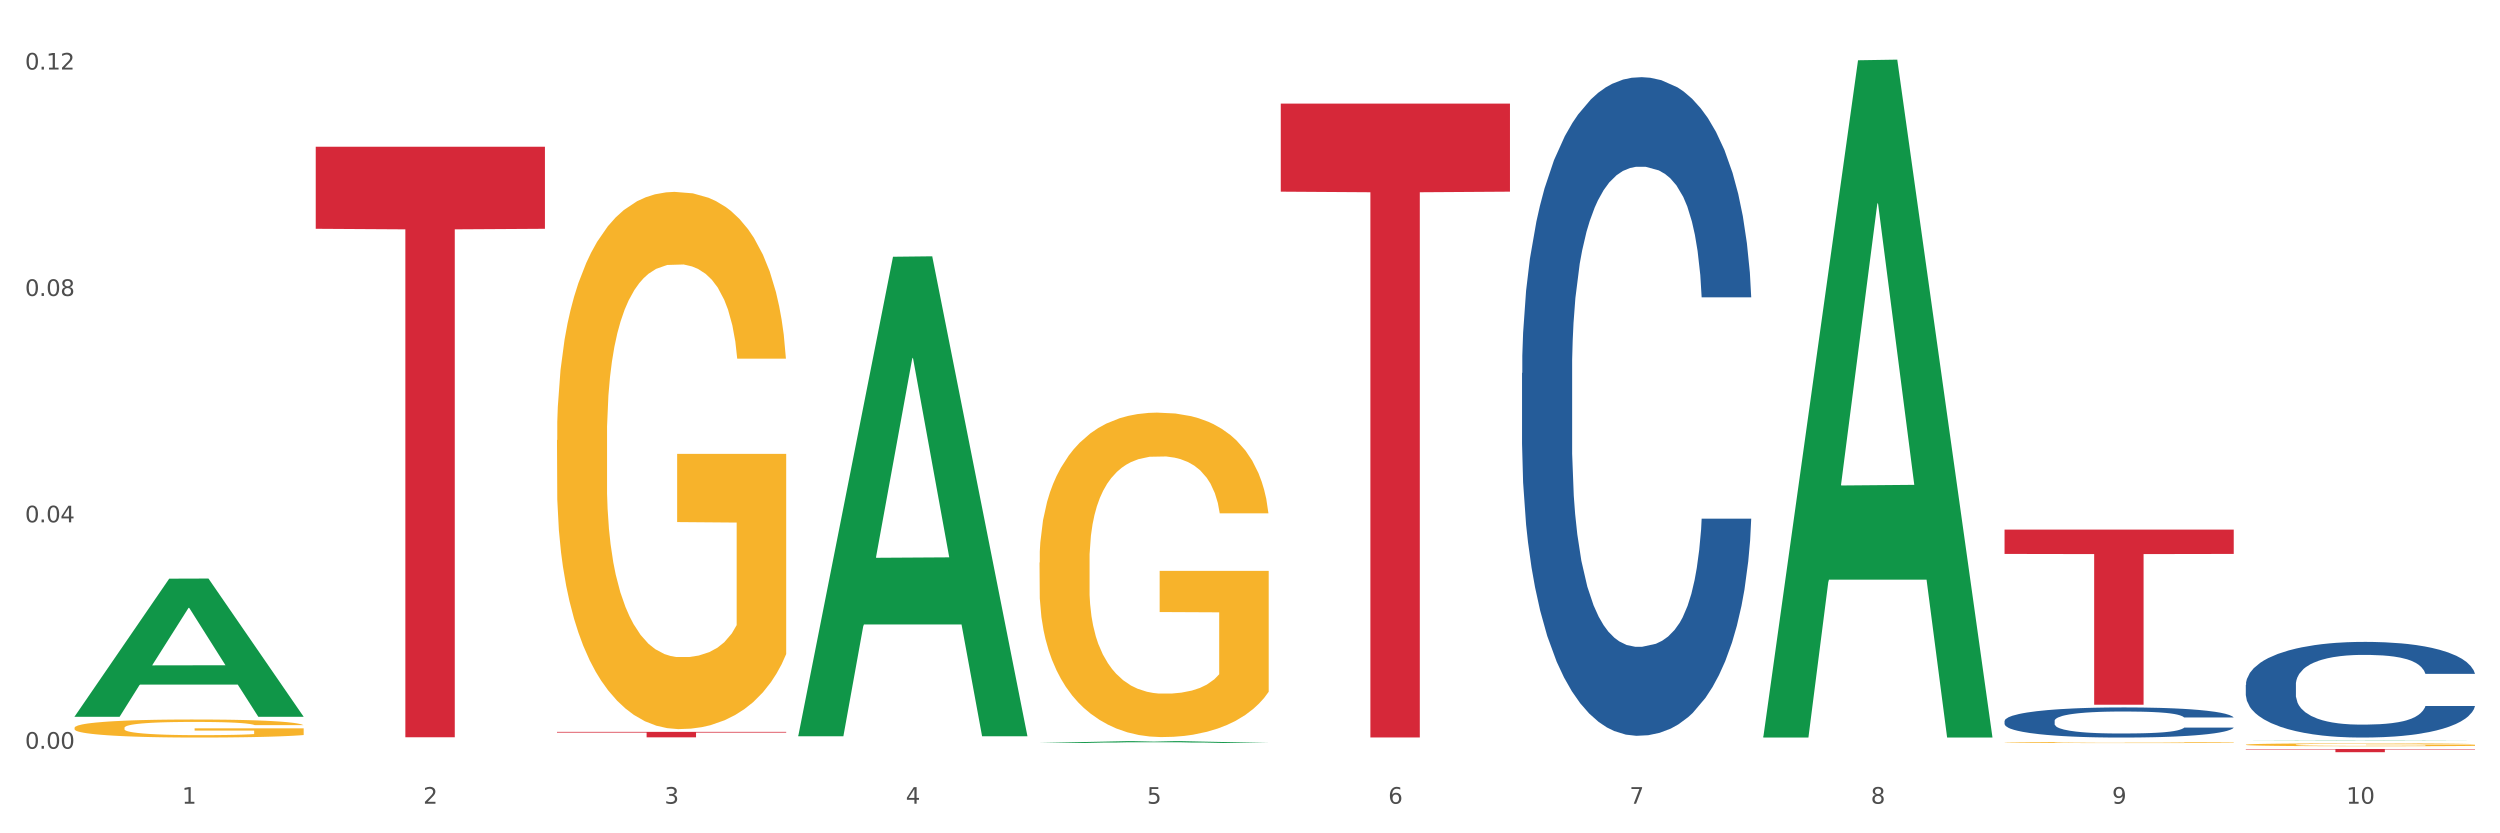 <?xml version="1.0" encoding="utf-8" standalone="no"?>
<!DOCTYPE svg PUBLIC "-//W3C//DTD SVG 1.1//EN"
  "http://www.w3.org/Graphics/SVG/1.1/DTD/svg11.dtd">
<svg xmlns:xlink="http://www.w3.org/1999/xlink" width="1080pt" height="360pt" viewBox="0 0 1080 360" xmlns="http://www.w3.org/2000/svg" version="1.1">
 <rect x="0" y="0" width="1080" height="360" fill="#333333" stroke="none"/>
 <defs>
  <style type="text/css">*{stroke-linejoin: round; stroke-linecap: butt}</style>
 </defs>
 <g id="figure_1">
  <g id="patch_1">
   <path d="M 0 360 
L 1080 360 
L 1080 0 
L 0 0 
z
" style="fill: #ffffff; stroke: #ffffff; stroke-linejoin: miter"/>
  </g>
  <g id="axes_1">
   <g id="matplotlib.axis_1">
    <g id="xtick_1">
     <g id="text_1">
      <!-- 1 -->
      <g style="fill: #4d4d4d" transform="translate(78.627 347.204) scale(0.096 -0.096)">
       <defs>
        <path id="DejaVuSans-31" d="M 794 531 
L 1825 531 
L 1825 4091 
L 703 3866 
L 703 4441 
L 1819 4666 
L 2450 4666 
L 2450 531 
L 3481 531 
L 3481 0 
L 794 0 
L 794 531 
z
" transform="scale(0.016)"/>
       </defs>
       <use xlink:href="#DejaVuSans-31"/>
      </g>
     </g>
    </g>
    <g id="xtick_2">
     <g id="text_2">
      <!-- 2 -->
      <g style="fill: #4d4d4d" transform="translate(182.851 347.204) scale(0.096 -0.096)">
       <defs>
        <path id="DejaVuSans-32" d="M 1228 531 
L 3431 531 
L 3431 0 
L 469 0 
L 469 531 
Q 828 903 1448 1529 
Q 2069 2156 2228 2338 
Q 2531 2678 2651 2914 
Q 2772 3150 2772 3378 
Q 2772 3750 2511 3984 
Q 2250 4219 1831 4219 
Q 1534 4219 1204 4116 
Q 875 4013 500 3803 
L 500 4441 
Q 881 4594 1212 4672 
Q 1544 4750 1819 4750 
Q 2544 4750 2975 4387 
Q 3406 4025 3406 3419 
Q 3406 3131 3298 2873 
Q 3191 2616 2906 2266 
Q 2828 2175 2409 1742 
Q 1991 1309 1228 531 
z
" transform="scale(0.016)"/>
       </defs>
       <use xlink:href="#DejaVuSans-32"/>
      </g>
     </g>
    </g>
    <g id="xtick_3">
     <g id="text_3">
      <!-- 3 -->
      <g style="fill: #4d4d4d" transform="translate(287.074 347.204) scale(0.096 -0.096)">
       <defs>
        <path id="DejaVuSans-33" d="M 2597 2516 
Q 3050 2419 3304 2112 
Q 3559 1806 3559 1356 
Q 3559 666 3084 287 
Q 2609 -91 1734 -91 
Q 1441 -91 1130 -33 
Q 819 25 488 141 
L 488 750 
Q 750 597 1062 519 
Q 1375 441 1716 441 
Q 2309 441 2620 675 
Q 2931 909 2931 1356 
Q 2931 1769 2642 2001 
Q 2353 2234 1838 2234 
L 1294 2234 
L 1294 2753 
L 1863 2753 
Q 2328 2753 2575 2939 
Q 2822 3125 2822 3475 
Q 2822 3834 2567 4026 
Q 2313 4219 1838 4219 
Q 1578 4219 1281 4162 
Q 984 4106 628 3988 
L 628 4550 
Q 988 4650 1302 4700 
Q 1616 4750 1894 4750 
Q 2613 4750 3031 4423 
Q 3450 4097 3450 3541 
Q 3450 3153 3228 2886 
Q 3006 2619 2597 2516 
z
" transform="scale(0.016)"/>
       </defs>
       <use xlink:href="#DejaVuSans-33"/>
      </g>
     </g>
    </g>
    <g id="xtick_4">
     <g id="text_4">
      <!-- 4 -->
      <g style="fill: #4d4d4d" transform="translate(391.298 347.204) scale(0.096 -0.096)">
       <defs>
        <path id="DejaVuSans-34" d="M 2419 4116 
L 825 1625 
L 2419 1625 
L 2419 4116 
z
M 2253 4666 
L 3047 4666 
L 3047 1625 
L 3713 1625 
L 3713 1100 
L 3047 1100 
L 3047 0 
L 2419 0 
L 2419 1100 
L 313 1100 
L 313 1709 
L 2253 4666 
z
" transform="scale(0.016)"/>
       </defs>
       <use xlink:href="#DejaVuSans-34"/>
      </g>
     </g>
    </g>
    <g id="xtick_5">
     <g id="text_5">
      <!-- 5 -->
      <g style="fill: #4d4d4d" transform="translate(495.522 347.204) scale(0.096 -0.096)">
       <defs>
        <path id="DejaVuSans-35" d="M 691 4666 
L 3169 4666 
L 3169 4134 
L 1269 4134 
L 1269 2991 
Q 1406 3038 1543 3061 
Q 1681 3084 1819 3084 
Q 2600 3084 3056 2656 
Q 3513 2228 3513 1497 
Q 3513 744 3044 326 
Q 2575 -91 1722 -91 
Q 1428 -91 1123 -41 
Q 819 9 494 109 
L 494 744 
Q 775 591 1075 516 
Q 1375 441 1709 441 
Q 2250 441 2565 725 
Q 2881 1009 2881 1497 
Q 2881 1984 2565 2268 
Q 2250 2553 1709 2553 
Q 1456 2553 1204 2497 
Q 953 2441 691 2322 
L 691 4666 
z
" transform="scale(0.016)"/>
       </defs>
       <use xlink:href="#DejaVuSans-35"/>
      </g>
     </g>
    </g>
    <g id="xtick_6">
     <g id="text_6">
      <!-- 6 -->
      <g style="fill: #4d4d4d" transform="translate(599.745 347.204) scale(0.096 -0.096)">
       <defs>
        <path id="DejaVuSans-36" d="M 2113 2584 
Q 1688 2584 1439 2293 
Q 1191 2003 1191 1497 
Q 1191 994 1439 701 
Q 1688 409 2113 409 
Q 2538 409 2786 701 
Q 3034 994 3034 1497 
Q 3034 2003 2786 2293 
Q 2538 2584 2113 2584 
z
M 3366 4563 
L 3366 3988 
Q 3128 4100 2886 4159 
Q 2644 4219 2406 4219 
Q 1781 4219 1451 3797 
Q 1122 3375 1075 2522 
Q 1259 2794 1537 2939 
Q 1816 3084 2150 3084 
Q 2853 3084 3261 2657 
Q 3669 2231 3669 1497 
Q 3669 778 3244 343 
Q 2819 -91 2113 -91 
Q 1303 -91 875 529 
Q 447 1150 447 2328 
Q 447 3434 972 4092 
Q 1497 4750 2381 4750 
Q 2619 4750 2861 4703 
Q 3103 4656 3366 4563 
z
" transform="scale(0.016)"/>
       </defs>
       <use xlink:href="#DejaVuSans-36"/>
      </g>
     </g>
    </g>
    <g id="xtick_7">
     <g id="text_7">
      <!-- 7 -->
      <g style="fill: #4d4d4d" transform="translate(703.969 347.204) scale(0.096 -0.096)">
       <defs>
        <path id="DejaVuSans-37" d="M 525 4666 
L 3525 4666 
L 3525 4397 
L 1831 0 
L 1172 0 
L 2766 4134 
L 525 4134 
L 525 4666 
z
" transform="scale(0.016)"/>
       </defs>
       <use xlink:href="#DejaVuSans-37"/>
      </g>
     </g>
    </g>
    <g id="xtick_8">
     <g id="text_8">
      <!-- 8 -->
      <g style="fill: #4d4d4d" transform="translate(808.193 347.204) scale(0.096 -0.096)">
       <defs>
        <path id="DejaVuSans-38" d="M 2034 2216 
Q 1584 2216 1326 1975 
Q 1069 1734 1069 1313 
Q 1069 891 1326 650 
Q 1584 409 2034 409 
Q 2484 409 2743 651 
Q 3003 894 3003 1313 
Q 3003 1734 2745 1975 
Q 2488 2216 2034 2216 
z
M 1403 2484 
Q 997 2584 770 2862 
Q 544 3141 544 3541 
Q 544 4100 942 4425 
Q 1341 4750 2034 4750 
Q 2731 4750 3128 4425 
Q 3525 4100 3525 3541 
Q 3525 3141 3298 2862 
Q 3072 2584 2669 2484 
Q 3125 2378 3379 2068 
Q 3634 1759 3634 1313 
Q 3634 634 3220 271 
Q 2806 -91 2034 -91 
Q 1263 -91 848 271 
Q 434 634 434 1313 
Q 434 1759 690 2068 
Q 947 2378 1403 2484 
z
M 1172 3481 
Q 1172 3119 1398 2916 
Q 1625 2713 2034 2713 
Q 2441 2713 2670 2916 
Q 2900 3119 2900 3481 
Q 2900 3844 2670 4047 
Q 2441 4250 2034 4250 
Q 1625 4250 1398 4047 
Q 1172 3844 1172 3481 
z
" transform="scale(0.016)"/>
       </defs>
       <use xlink:href="#DejaVuSans-38"/>
      </g>
     </g>
    </g>
    <g id="xtick_9">
     <g id="text_9">
      <!-- 9 -->
      <g style="fill: #4d4d4d" transform="translate(912.416 347.204) scale(0.096 -0.096)">
       <defs>
        <path id="DejaVuSans-39" d="M 703 97 
L 703 672 
Q 941 559 1184 500 
Q 1428 441 1663 441 
Q 2288 441 2617 861 
Q 2947 1281 2994 2138 
Q 2813 1869 2534 1725 
Q 2256 1581 1919 1581 
Q 1219 1581 811 2004 
Q 403 2428 403 3163 
Q 403 3881 828 4315 
Q 1253 4750 1959 4750 
Q 2769 4750 3195 4129 
Q 3622 3509 3622 2328 
Q 3622 1225 3098 567 
Q 2575 -91 1691 -91 
Q 1453 -91 1209 -44 
Q 966 3 703 97 
z
M 1959 2075 
Q 2384 2075 2632 2365 
Q 2881 2656 2881 3163 
Q 2881 3666 2632 3958 
Q 2384 4250 1959 4250 
Q 1534 4250 1286 3958 
Q 1038 3666 1038 3163 
Q 1038 2656 1286 2365 
Q 1534 2075 1959 2075 
z
" transform="scale(0.016)"/>
       </defs>
       <use xlink:href="#DejaVuSans-39"/>
      </g>
     </g>
    </g>
    <g id="xtick_10">
     <g id="text_10">
      <!-- 10 -->
      <g style="fill: #4d4d4d" transform="translate(1013.586 347.204) scale(0.096 -0.096)">
       <defs>
        <path id="DejaVuSans-30" d="M 2034 4250 
Q 1547 4250 1301 3770 
Q 1056 3291 1056 2328 
Q 1056 1369 1301 889 
Q 1547 409 2034 409 
Q 2525 409 2770 889 
Q 3016 1369 3016 2328 
Q 3016 3291 2770 3770 
Q 2525 4250 2034 4250 
z
M 2034 4750 
Q 2819 4750 3233 4129 
Q 3647 3509 3647 2328 
Q 3647 1150 3233 529 
Q 2819 -91 2034 -91 
Q 1250 -91 836 529 
Q 422 1150 422 2328 
Q 422 3509 836 4129 
Q 1250 4750 2034 4750 
z
" transform="scale(0.016)"/>
       </defs>
       <use xlink:href="#DejaVuSans-31"/>
       <use xlink:href="#DejaVuSans-30" transform="translate(63.623 0)"/>
      </g>
     </g>
    </g>
    <g id="xtick_11"/>
    <g id="xtick_12"/>
    <g id="xtick_13"/>
    <g id="xtick_14"/>
    <g id="xtick_15"/>
    <g id="xtick_16"/>
    <g id="xtick_17"/>
    <g id="xtick_18"/>
    <g id="xtick_19"/>
   </g>
   <g id="matplotlib.axis_2">
    <g id="ytick_1">
     <g id="text_11">
      <!-- 0.00 -->
      <g style="fill: #4d4d4d" transform="translate(10.8 323.451) scale(0.096 -0.096)">
       <defs>
        <path id="DejaVuSans-2e" d="M 684 794 
L 1344 794 
L 1344 0 
L 684 0 
L 684 794 
z
" transform="scale(0.016)"/>
       </defs>
       <use xlink:href="#DejaVuSans-30"/>
       <use xlink:href="#DejaVuSans-2e" transform="translate(63.623 0)"/>
       <use xlink:href="#DejaVuSans-30" transform="translate(95.41 0)"/>
       <use xlink:href="#DejaVuSans-30" transform="translate(159.033 0)"/>
      </g>
     </g>
    </g>
    <g id="ytick_2">
     <g id="text_12">
      <!-- 0.04 -->
      <g style="fill: #4d4d4d" transform="translate(10.8 225.651) scale(0.096 -0.096)">
       <use xlink:href="#DejaVuSans-30"/>
       <use xlink:href="#DejaVuSans-2e" transform="translate(63.623 0)"/>
       <use xlink:href="#DejaVuSans-30" transform="translate(95.41 0)"/>
       <use xlink:href="#DejaVuSans-34" transform="translate(159.033 0)"/>
      </g>
     </g>
    </g>
    <g id="ytick_3">
     <g id="text_13">
      <!-- 0.08 -->
      <g style="fill: #4d4d4d" transform="translate(10.8 127.851) scale(0.096 -0.096)">
       <use xlink:href="#DejaVuSans-30"/>
       <use xlink:href="#DejaVuSans-2e" transform="translate(63.623 0)"/>
       <use xlink:href="#DejaVuSans-30" transform="translate(95.41 0)"/>
       <use xlink:href="#DejaVuSans-38" transform="translate(159.033 0)"/>
      </g>
     </g>
    </g>
    <g id="ytick_4">
     <g id="text_14">
      <!-- 0.12 -->
      <g style="fill: #4d4d4d" transform="translate(10.8 30.051) scale(0.096 -0.096)">
       <use xlink:href="#DejaVuSans-30"/>
       <use xlink:href="#DejaVuSans-2e" transform="translate(63.623 0)"/>
       <use xlink:href="#DejaVuSans-31" transform="translate(95.41 0)"/>
       <use xlink:href="#DejaVuSans-32" transform="translate(159.033 0)"/>
      </g>
     </g>
    </g>
    <g id="ytick_5"/>
    <g id="ytick_6"/>
    <g id="ytick_7"/>
   </g>
   <g id="PolyCollection_1">
    <path d="M 32.175 309.533 
L 32.277 309.477 
L 73.107 249.983 
L 90.051 249.927 
L 131.187 309.646 
L 111.589 309.646 
L 102.709 295.739 
L 60.552 295.739 
L 60.246 295.964 
L 51.671 309.646 
L 32.175 309.646 
L 32.175 309.533 
L 65.86 287.44 
L 97.401 287.384 
L 81.783 262.656 
L 81.579 262.544 
L 81.375 262.712 
L 65.758 287.384 
L 65.86 287.44 
L 32.175 309.533 
z
" clip-path="url(#pc7920a26c3)" style="fill: #109648"/>
    <path d="M 449.069 243.022 
L 449.186 242.894 
L 449.186 238.285 
L 449.42 234.317 
L 450.589 224.715 
L 452.343 216.778 
L 453.628 212.553 
L 454.914 209.097 
L 456.434 205.64 
L 458.304 202.056 
L 461.694 196.807 
L 463.799 194.119 
L 466.37 191.302 
L 471.046 187.206 
L 474.436 184.901 
L 477.943 182.981 
L 483.671 180.677 
L 487.412 179.653 
L 491.386 178.884 
L 496.179 178.372 
L 499.803 178.244 
L 507.752 178.628 
L 514.532 179.781 
L 517.805 180.677 
L 522.014 182.213 
L 524.235 183.237 
L 527.859 185.285 
L 531.599 187.974 
L 534.171 190.278 
L 538.029 194.631 
L 540.951 198.983 
L 543.64 204.36 
L 545.043 208.073 
L 546.095 211.529 
L 547.03 215.498 
L 547.965 221.771 
L 526.923 221.771 
L 526.105 217.29 
L 524.819 213.065 
L 522.949 208.969 
L 521.312 206.408 
L 518.507 203.208 
L 515.935 201.16 
L 513.246 199.623 
L 509.973 198.343 
L 507.401 197.703 
L 503.778 197.191 
L 496.647 197.319 
L 491.854 198.343 
L 488.581 199.623 
L 486.477 200.776 
L 484.606 202.056 
L 482.502 203.848 
L 480.047 206.536 
L 478.294 208.969 
L 476.54 212.041 
L 475.138 215.114 
L 473.852 218.698 
L 472.8 222.539 
L 471.981 226.507 
L 471.28 231.372 
L 470.696 239.437 
L 470.696 256.976 
L 470.929 260.945 
L 471.514 266.193 
L 472.215 270.162 
L 473.384 274.899 
L 474.436 278.099 
L 476.424 282.708 
L 478.645 286.548 
L 480.398 288.981 
L 482.152 291.029 
L 485.191 293.845 
L 488.581 296.15 
L 491.503 297.558 
L 495.478 298.838 
L 498.167 299.35 
L 500.505 299.606 
L 506.232 299.606 
L 510.324 299.222 
L 514.883 298.326 
L 518.39 297.174 
L 521.312 295.766 
L 524.585 293.461 
L 526.69 291.285 
L 526.69 264.529 
L 500.972 264.401 
L 500.972 246.606 
L 548.082 246.606 
L 548.082 298.838 
L 546.095 301.527 
L 543.874 303.959 
L 541.536 306.135 
L 538.029 308.824 
L 533.82 311.384 
L 530.08 313.176 
L 526.105 314.713 
L 521.429 316.121 
L 515.351 317.401 
L 511.61 317.913 
L 506.934 318.297 
L 501.44 318.425 
L 496.647 318.169 
L 491.971 317.529 
L 487.061 316.377 
L 482.268 314.713 
L 478.645 313.048 
L 475.021 311 
L 471.163 308.312 
L 468.124 305.751 
L 465.786 303.447 
L 463.214 300.502 
L 460.409 296.662 
L 458.304 293.205 
L 456.434 289.621 
L 454.447 285.012 
L 453.044 281.044 
L 451.641 276.051 
L 450.823 272.338 
L 449.888 266.577 
L 449.186 258.512 
L 449.069 243.022 
z
" clip-path="url(#pc7920a26c3)" style="fill: #f7b32b"/>
    <path d="M 865.964 320.77 
L 866.081 320.77 
L 866.081 320.755 
L 866.315 320.743 
L 867.484 320.714 
L 869.237 320.689 
L 870.523 320.676 
L 871.809 320.665 
L 873.329 320.655 
L 875.199 320.644 
L 878.589 320.628 
L 880.693 320.619 
L 883.265 320.611 
L 887.941 320.598 
L 891.331 320.591 
L 894.838 320.585 
L 900.566 320.578 
L 904.306 320.575 
L 908.281 320.572 
L 913.074 320.571 
L 916.698 320.571 
L 924.647 320.572 
L 931.427 320.575 
L 934.7 320.578 
L 938.908 320.583 
L 941.129 320.586 
L 944.753 320.592 
L 948.494 320.6 
L 951.066 320.608 
L 954.923 320.621 
L 957.846 320.634 
L 960.534 320.651 
L 961.937 320.662 
L 962.989 320.673 
L 963.924 320.685 
L 964.859 320.705 
L 943.818 320.705 
L 943 320.691 
L 941.714 320.678 
L 939.843 320.665 
L 938.207 320.657 
L 935.401 320.647 
L 932.829 320.641 
L 930.141 320.636 
L 926.868 320.632 
L 924.296 320.63 
L 920.672 320.629 
L 913.541 320.629 
L 908.749 320.632 
L 905.475 320.636 
L 903.371 320.64 
L 901.501 320.644 
L 899.397 320.649 
L 896.942 320.658 
L 895.188 320.665 
L 893.435 320.675 
L 892.032 320.684 
L 890.746 320.695 
L 889.694 320.707 
L 888.876 320.719 
L 888.175 320.734 
L 887.59 320.759 
L 887.59 320.813 
L 887.824 320.825 
L 888.408 320.841 
L 889.11 320.853 
L 890.279 320.868 
L 891.331 320.878 
L 893.318 320.892 
L 895.539 320.904 
L 897.293 320.911 
L 899.046 320.918 
L 902.085 320.926 
L 905.475 320.933 
L 908.398 320.938 
L 912.372 320.942 
L 915.061 320.943 
L 917.399 320.944 
L 923.127 320.944 
L 927.218 320.943 
L 931.777 320.94 
L 935.284 320.937 
L 938.207 320.932 
L 941.48 320.925 
L 943.584 320.918 
L 943.584 320.836 
L 917.867 320.836 
L 917.867 320.781 
L 964.976 320.781 
L 964.976 320.942 
L 962.989 320.95 
L 960.768 320.957 
L 958.43 320.964 
L 954.923 320.972 
L 950.715 320.98 
L 946.974 320.986 
L 943 320.991 
L 938.324 320.995 
L 932.245 320.999 
L 928.504 321 
L 923.828 321.002 
L 918.334 321.002 
L 913.541 321.001 
L 908.865 320.999 
L 903.956 320.996 
L 899.163 320.991 
L 895.539 320.985 
L 891.915 320.979 
L 888.058 320.971 
L 885.018 320.963 
L 882.68 320.956 
L 880.109 320.947 
L 877.303 320.935 
L 875.199 320.924 
L 873.329 320.913 
L 871.341 320.899 
L 869.938 320.887 
L 868.536 320.872 
L 867.717 320.86 
L 866.782 320.842 
L 866.081 320.818 
L 865.964 320.77 
z
" clip-path="url(#pc7920a26c3)" style="fill: #f7b32b"/>
    <path d="M 970.188 321.701 
L 970.304 321.7 
L 970.304 321.658 
L 970.538 321.622 
L 971.707 321.535 
L 973.461 321.463 
L 974.747 321.424 
L 976.032 321.393 
L 977.552 321.361 
L 979.422 321.329 
L 982.813 321.281 
L 984.917 321.256 
L 987.488 321.231 
L 992.164 321.193 
L 995.554 321.173 
L 999.061 321.155 
L 1004.789 321.134 
L 1008.53 321.125 
L 1012.505 321.118 
L 1017.297 321.113 
L 1020.921 321.112 
L 1028.87 321.115 
L 1035.65 321.126 
L 1038.923 321.134 
L 1043.132 321.148 
L 1045.353 321.157 
L 1048.977 321.176 
L 1052.717 321.2 
L 1055.289 321.221 
L 1059.147 321.261 
L 1062.069 321.301 
L 1064.758 321.35 
L 1066.161 321.383 
L 1067.213 321.415 
L 1068.148 321.451 
L 1069.083 321.508 
L 1048.041 321.508 
L 1047.223 321.467 
L 1045.937 321.429 
L 1044.067 321.391 
L 1042.43 321.368 
L 1039.625 321.339 
L 1037.053 321.32 
L 1034.364 321.306 
L 1031.091 321.295 
L 1028.52 321.289 
L 1024.896 321.284 
L 1017.765 321.285 
L 1012.972 321.295 
L 1009.699 321.306 
L 1007.595 321.317 
L 1005.724 321.329 
L 1003.62 321.345 
L 1001.165 321.369 
L 999.412 321.391 
L 997.659 321.419 
L 996.256 321.447 
L 994.97 321.48 
L 993.918 321.515 
L 993.1 321.551 
L 992.398 321.595 
L 991.814 321.669 
L 991.814 321.828 
L 992.047 321.864 
L 992.632 321.912 
L 993.333 321.948 
L 994.502 321.991 
L 995.554 322.02 
L 997.542 322.062 
L 999.763 322.097 
L 1001.516 322.119 
L 1003.27 322.138 
L 1006.309 322.164 
L 1009.699 322.185 
L 1012.621 322.197 
L 1016.596 322.209 
L 1019.285 322.214 
L 1021.623 322.216 
L 1027.351 322.216 
L 1031.442 322.213 
L 1036.001 322.204 
L 1039.508 322.194 
L 1042.43 322.181 
L 1045.704 322.16 
L 1047.808 322.14 
L 1047.808 321.897 
L 1022.09 321.896 
L 1022.09 321.734 
L 1069.2 321.734 
L 1069.2 322.209 
L 1067.213 322.234 
L 1064.992 322.256 
L 1062.654 322.275 
L 1059.147 322.3 
L 1054.938 322.323 
L 1051.198 322.34 
L 1047.223 322.354 
L 1042.547 322.366 
L 1036.469 322.378 
L 1032.728 322.383 
L 1028.052 322.386 
L 1022.558 322.387 
L 1017.765 322.385 
L 1013.089 322.379 
L 1008.179 322.369 
L 1003.387 322.354 
L 999.763 322.338 
L 996.139 322.32 
L 992.281 322.295 
L 989.242 322.272 
L 986.904 322.251 
L 984.332 322.224 
L 981.527 322.189 
L 979.422 322.158 
L 977.552 322.125 
L 975.565 322.083 
L 974.162 322.047 
L 972.759 322.002 
L 971.941 321.968 
L 971.006 321.916 
L 970.304 321.842 
L 970.188 321.701 
z
" clip-path="url(#pc7920a26c3)" style="fill: #f7b32b"/>
    <path d="M 970.188 295.866 
L 970.305 295.828 
L 970.305 294.771 
L 970.656 293.337 
L 971.943 290.694 
L 973.582 288.694 
L 976.39 286.354 
L 977.912 285.372 
L 979.902 284.277 
L 983.998 282.503 
L 988.679 280.993 
L 991.956 280.163 
L 994.414 279.635 
L 999.915 278.691 
L 1003.075 278.276 
L 1006.352 277.936 
L 1009.161 277.709 
L 1013.842 277.445 
L 1017.587 277.332 
L 1021.917 277.294 
L 1025.546 277.332 
L 1030.344 277.483 
L 1037.366 277.936 
L 1040.058 278.2 
L 1043.686 278.653 
L 1047.431 279.257 
L 1050.474 279.861 
L 1053.985 280.729 
L 1057.613 281.862 
L 1061.125 283.296 
L 1063.582 284.617 
L 1065.572 286.014 
L 1067.327 287.712 
L 1068.615 289.562 
L 1069.2 291.11 
L 1047.782 291.11 
L 1047.197 289.713 
L 1046.027 288.203 
L 1044.857 287.184 
L 1043.569 286.354 
L 1041.58 285.41 
L 1039.824 284.806 
L 1036.898 284.089 
L 1034.206 283.636 
L 1031.983 283.371 
L 1029.291 283.145 
L 1023.556 282.919 
L 1019.46 282.919 
L 1016.885 282.994 
L 1013.725 283.183 
L 1011.033 283.447 
L 1007.873 283.9 
L 1005.415 284.391 
L 1002.958 285.032 
L 1001.553 285.485 
L 999.447 286.316 
L 998.042 286.995 
L 996.17 288.165 
L 995.116 288.996 
L 993.244 291.147 
L 992.424 292.733 
L 992.073 293.828 
L 991.839 295.035 
L 991.839 300.924 
L 992.541 303.566 
L 993.127 304.699 
L 994.063 305.982 
L 995.818 307.643 
L 998.393 309.266 
L 1001.085 310.436 
L 1003.309 311.154 
L 1005.415 311.682 
L 1007.522 312.097 
L 1010.097 312.475 
L 1012.203 312.701 
L 1015.363 312.928 
L 1019.109 313.041 
L 1022.035 313.041 
L 1028.003 312.852 
L 1030.695 312.663 
L 1033.27 312.399 
L 1036.079 311.984 
L 1038.303 311.531 
L 1039.59 311.191 
L 1041.697 310.474 
L 1043.335 309.719 
L 1044.739 308.851 
L 1045.676 308.096 
L 1046.729 306.964 
L 1047.548 305.68 
L 1047.782 305.001 
L 1069.2 305.001 
L 1068.732 306.36 
L 1067.913 307.681 
L 1066.274 309.455 
L 1064.987 310.474 
L 1062.997 311.72 
L 1060.89 312.777 
L 1057.965 313.947 
L 1055.273 314.815 
L 1052.464 315.57 
L 1049.421 316.249 
L 1043.92 317.193 
L 1041.931 317.457 
L 1037.717 317.91 
L 1034.44 318.175 
L 1029.642 318.439 
L 1024.726 318.59 
L 1019.577 318.628 
L 1015.012 318.552 
L 1009.98 318.326 
L 1006.82 318.099 
L 1003.309 317.759 
L 999.212 317.231 
L 995.35 316.589 
L 991.722 315.834 
L 988.328 314.966 
L 985.168 313.985 
L 981.072 312.361 
L 978.029 310.776 
L 975.805 309.304 
L 974.284 308.058 
L 972.762 306.473 
L 971.943 305.378 
L 970.656 302.736 
L 970.188 300.282 
L 970.188 295.866 
z
" clip-path="url(#pc7920a26c3)" style="fill: #255c99"/>
    <path d="M 865.964 311.458 
L 866.081 311.446 
L 866.081 311.113 
L 866.432 310.661 
L 867.719 309.829 
L 869.358 309.198 
L 872.167 308.461 
L 873.688 308.152 
L 875.678 307.807 
L 879.774 307.248 
L 884.456 306.773 
L 887.733 306.511 
L 890.19 306.345 
L 895.691 306.048 
L 898.851 305.917 
L 902.128 305.81 
L 904.937 305.738 
L 909.618 305.655 
L 913.364 305.619 
L 917.694 305.608 
L 921.322 305.619 
L 926.12 305.667 
L 933.143 305.81 
L 935.834 305.893 
L 939.463 306.036 
L 943.208 306.226 
L 946.251 306.416 
L 949.762 306.69 
L 953.39 307.046 
L 956.901 307.498 
L 959.359 307.914 
L 961.348 308.354 
L 963.104 308.889 
L 964.391 309.472 
L 964.976 309.959 
L 943.559 309.959 
L 942.974 309.52 
L 941.803 309.044 
L 940.633 308.723 
L 939.346 308.461 
L 937.356 308.164 
L 935.6 307.974 
L 932.674 307.748 
L 929.983 307.605 
L 927.759 307.522 
L 925.067 307.451 
L 919.332 307.379 
L 915.236 307.379 
L 912.661 307.403 
L 909.501 307.462 
L 906.81 307.546 
L 903.65 307.688 
L 901.192 307.843 
L 898.734 308.045 
L 897.33 308.188 
L 895.223 308.449 
L 893.819 308.663 
L 891.946 309.032 
L 890.893 309.294 
L 889.02 309.971 
L 888.201 310.471 
L 887.85 310.816 
L 887.616 311.196 
L 887.616 313.051 
L 888.318 313.883 
L 888.903 314.24 
L 889.839 314.644 
L 891.595 315.167 
L 894.17 315.679 
L 896.861 316.047 
L 899.085 316.273 
L 901.192 316.44 
L 903.298 316.571 
L 905.873 316.689 
L 907.98 316.761 
L 911.14 316.832 
L 914.885 316.868 
L 917.811 316.868 
L 923.78 316.808 
L 926.472 316.749 
L 929.046 316.666 
L 931.855 316.535 
L 934.079 316.392 
L 935.366 316.285 
L 937.473 316.059 
L 939.111 315.821 
L 940.516 315.548 
L 941.452 315.31 
L 942.505 314.953 
L 943.325 314.549 
L 943.559 314.335 
L 964.976 314.335 
L 964.508 314.763 
L 963.689 315.179 
L 962.05 315.738 
L 960.763 316.059 
L 958.773 316.452 
L 956.667 316.785 
L 953.741 317.153 
L 951.049 317.427 
L 948.24 317.664 
L 945.197 317.878 
L 939.697 318.176 
L 937.707 318.259 
L 933.494 318.402 
L 930.217 318.485 
L 925.418 318.568 
L 920.503 318.616 
L 915.353 318.628 
L 910.789 318.604 
L 905.756 318.532 
L 902.596 318.461 
L 899.085 318.354 
L 894.989 318.188 
L 891.127 317.985 
L 887.499 317.748 
L 884.105 317.474 
L 880.945 317.165 
L 876.848 316.654 
L 873.805 316.154 
L 871.582 315.691 
L 870.06 315.298 
L 868.539 314.799 
L 867.719 314.454 
L 866.432 313.622 
L 865.964 312.849 
L 865.964 311.458 
z
" clip-path="url(#pc7920a26c3)" style="fill: #255c99"/>
    <path d="M 657.517 161.18 
L 657.634 160.92 
L 657.634 153.644 
L 657.985 143.77 
L 659.272 125.579 
L 660.911 111.807 
L 663.72 95.696 
L 665.241 88.939 
L 667.231 81.403 
L 671.327 69.19 
L 676.008 58.796 
L 679.285 53.079 
L 681.743 49.441 
L 687.244 42.944 
L 690.404 40.086 
L 693.681 37.747 
L 696.49 36.188 
L 701.171 34.369 
L 704.916 33.589 
L 709.247 33.329 
L 712.875 33.589 
L 717.673 34.629 
L 724.695 37.747 
L 727.387 39.566 
L 731.015 42.684 
L 734.76 46.842 
L 737.803 51 
L 741.314 56.977 
L 744.943 64.772 
L 748.454 74.647 
L 750.911 83.742 
L 752.901 93.357 
L 754.657 105.051 
L 755.944 117.784 
L 756.529 128.438 
L 735.112 128.438 
L 734.526 118.823 
L 733.356 108.429 
L 732.186 101.412 
L 730.898 95.696 
L 728.909 89.199 
L 727.153 85.041 
L 724.227 80.104 
L 721.535 76.986 
L 719.312 75.167 
L 716.62 73.608 
L 710.885 72.048 
L 706.789 72.048 
L 704.214 72.568 
L 701.054 73.867 
L 698.362 75.686 
L 695.202 78.805 
L 692.745 82.183 
L 690.287 86.6 
L 688.882 89.719 
L 686.776 95.436 
L 685.371 100.113 
L 683.499 108.169 
L 682.445 113.886 
L 680.573 128.698 
L 679.754 139.612 
L 679.402 147.148 
L 679.168 155.463 
L 679.168 196.001 
L 679.871 214.192 
L 680.456 221.987 
L 681.392 230.823 
L 683.148 242.256 
L 685.722 253.43 
L 688.414 261.486 
L 690.638 266.423 
L 692.745 270.061 
L 694.851 272.92 
L 697.426 275.518 
L 699.533 277.078 
L 702.693 278.637 
L 706.438 279.416 
L 709.364 279.416 
L 715.332 278.117 
L 718.024 276.818 
L 720.599 274.999 
L 723.408 272.14 
L 725.632 269.022 
L 726.919 266.683 
L 729.026 261.746 
L 730.664 256.549 
L 732.069 250.572 
L 733.005 245.375 
L 734.058 237.579 
L 734.877 228.744 
L 735.112 224.066 
L 756.529 224.066 
L 756.061 233.421 
L 755.242 242.516 
L 753.603 254.73 
L 752.316 261.746 
L 750.326 270.321 
L 748.22 277.597 
L 745.294 285.653 
L 742.602 291.63 
L 739.793 296.827 
L 736.75 301.504 
L 731.249 308.001 
L 729.26 309.82 
L 725.046 312.938 
L 721.769 314.757 
L 716.971 316.576 
L 712.055 317.616 
L 706.906 317.876 
L 702.341 317.356 
L 697.309 315.797 
L 694.149 314.238 
L 690.638 311.899 
L 686.542 308.261 
L 682.679 303.843 
L 679.051 298.646 
L 675.657 292.669 
L 672.497 285.913 
L 668.401 274.739 
L 665.358 263.825 
L 663.134 253.69 
L 661.613 245.115 
L 660.091 234.201 
L 659.272 226.665 
L 657.985 208.475 
L 657.517 191.584 
L 657.517 161.18 
z
" clip-path="url(#pc7920a26c3)" style="fill: #255c99"/>
    <path d="M 136.399 63.383 
L 235.411 63.383 
L 235.411 98.838 
L 196.463 99.078 
L 196.463 318.513 
L 175.112 318.513 
L 175.112 99.078 
L 136.399 98.838 
L 136.399 63.623 
L 136.399 63.383 
z
" clip-path="url(#pc7920a26c3)" style="fill: #d62839"/>
    <path d="M 240.622 316.159 
L 339.635 316.159 
L 339.635 316.487 
L 300.687 316.489 
L 300.687 318.514 
L 279.336 318.514 
L 279.336 316.489 
L 240.622 316.487 
L 240.622 316.162 
L 240.622 316.159 
z
" clip-path="url(#pc7920a26c3)" style="fill: #d62839"/>
    <path d="M 553.293 44.742 
L 652.306 44.742 
L 652.306 82.799 
L 613.358 83.056 
L 613.358 318.595 
L 592.006 318.595 
L 592.006 83.056 
L 553.293 82.799 
L 553.293 44.999 
L 553.293 44.742 
z
" clip-path="url(#pc7920a26c3)" style="fill: #d62839"/>
    <path d="M 865.964 228.784 
L 964.976 228.784 
L 964.976 239.296 
L 926.028 239.367 
L 926.028 304.431 
L 904.677 304.431 
L 904.677 239.367 
L 865.964 239.296 
L 865.964 228.855 
L 865.964 228.784 
z
" clip-path="url(#pc7920a26c3)" style="fill: #d62839"/>
    <path d="M 970.188 323.563 
L 1069.2 323.563 
L 1069.2 323.756 
L 1030.252 323.757 
L 1030.252 324.95 
L 1008.901 324.95 
L 1008.901 323.757 
L 970.188 323.756 
L 970.188 323.565 
L 970.188 323.563 
z
" clip-path="url(#pc7920a26c3)" style="fill: #d62839"/>
    <path d="M 240.622 190.139 
L 240.739 189.927 
L 240.739 182.296 
L 240.973 175.726 
L 242.142 159.829 
L 243.895 146.687 
L 245.181 139.692 
L 246.467 133.969 
L 247.987 128.246 
L 249.857 122.312 
L 253.247 113.621 
L 255.351 109.17 
L 257.923 104.507 
L 262.599 97.724 
L 265.989 93.909 
L 269.496 90.73 
L 275.224 86.914 
L 278.965 85.219 
L 282.939 83.947 
L 287.732 83.099 
L 291.356 82.887 
L 299.305 83.523 
L 306.085 85.431 
L 309.358 86.914 
L 313.566 89.458 
L 315.788 91.153 
L 319.411 94.545 
L 323.152 98.996 
L 325.724 102.811 
L 329.581 110.018 
L 332.504 117.225 
L 335.193 126.127 
L 336.595 132.274 
L 337.647 137.997 
L 338.583 144.567 
L 339.518 154.953 
L 318.476 154.953 
L 317.658 147.535 
L 316.372 140.54 
L 314.502 133.757 
L 312.865 129.518 
L 310.06 124.219 
L 307.488 120.828 
L 304.799 118.284 
L 301.526 116.165 
L 298.954 115.105 
L 295.33 114.257 
L 288.2 114.469 
L 283.407 116.165 
L 280.134 118.284 
L 278.03 120.192 
L 276.159 122.312 
L 274.055 125.279 
L 271.6 129.73 
L 269.847 133.757 
L 268.093 138.844 
L 266.69 143.931 
L 265.405 149.866 
L 264.352 156.225 
L 263.534 162.796 
L 262.833 170.85 
L 262.248 184.204 
L 262.248 213.242 
L 262.482 219.813 
L 263.067 228.504 
L 263.768 235.074 
L 264.937 242.917 
L 265.989 248.216 
L 267.976 255.846 
L 270.197 262.205 
L 271.951 266.232 
L 273.704 269.624 
L 276.744 274.287 
L 280.134 278.102 
L 283.056 280.434 
L 287.031 282.553 
L 289.719 283.401 
L 292.057 283.825 
L 297.785 283.825 
L 301.877 283.189 
L 306.436 281.706 
L 309.943 279.798 
L 312.865 277.466 
L 316.138 273.651 
L 318.242 270.048 
L 318.242 225.748 
L 292.525 225.536 
L 292.525 196.074 
L 339.635 196.074 
L 339.635 282.553 
L 337.647 287.005 
L 335.426 291.032 
L 333.088 294.635 
L 329.581 299.086 
L 325.373 303.325 
L 321.632 306.293 
L 317.658 308.836 
L 312.982 311.168 
L 306.903 313.288 
L 303.163 314.135 
L 298.487 314.771 
L 292.992 314.983 
L 288.2 314.559 
L 283.524 313.5 
L 278.614 311.592 
L 273.821 308.836 
L 270.197 306.081 
L 266.574 302.69 
L 262.716 298.238 
L 259.677 293.999 
L 257.339 290.184 
L 254.767 285.309 
L 251.961 278.95 
L 249.857 273.227 
L 247.987 267.292 
L 246 259.662 
L 244.597 253.091 
L 243.194 244.824 
L 242.376 238.678 
L 241.441 229.139 
L 240.739 215.786 
L 240.622 190.139 
z
" clip-path="url(#pc7920a26c3)" style="fill: #f7b32b"/>
    <path d="M 32.175 314.429 
L 32.292 314.422 
L 32.292 314.165 
L 32.526 313.944 
L 33.695 313.409 
L 35.448 312.967 
L 36.734 312.732 
L 38.02 312.54 
L 39.54 312.347 
L 41.41 312.148 
L 44.8 311.855 
L 46.904 311.706 
L 49.476 311.549 
L 54.152 311.321 
L 57.542 311.192 
L 61.049 311.086 
L 66.777 310.957 
L 70.517 310.9 
L 74.492 310.857 
L 79.285 310.829 
L 82.909 310.822 
L 90.858 310.843 
L 97.638 310.907 
L 100.911 310.957 
L 105.119 311.043 
L 107.34 311.1 
L 110.964 311.214 
L 114.705 311.364 
L 117.277 311.492 
L 121.134 311.734 
L 124.057 311.977 
L 126.745 312.276 
L 128.148 312.483 
L 129.2 312.675 
L 130.135 312.896 
L 131.071 313.245 
L 110.029 313.245 
L 109.211 312.996 
L 107.925 312.761 
L 106.054 312.533 
L 104.418 312.39 
L 101.612 312.212 
L 99.041 312.098 
L 96.352 312.012 
L 93.079 311.941 
L 90.507 311.905 
L 86.883 311.877 
L 79.752 311.884 
L 74.96 311.941 
L 71.686 312.012 
L 69.582 312.076 
L 67.712 312.148 
L 65.608 312.247 
L 63.153 312.397 
L 61.399 312.533 
L 59.646 312.704 
L 58.243 312.875 
L 56.957 313.074 
L 55.905 313.288 
L 55.087 313.509 
L 54.386 313.78 
L 53.801 314.229 
L 53.801 315.206 
L 54.035 315.427 
L 54.619 315.719 
L 55.321 315.94 
L 56.49 316.204 
L 57.542 316.382 
L 59.529 316.639 
L 61.75 316.853 
L 63.504 316.988 
L 65.257 317.102 
L 68.296 317.259 
L 71.686 317.387 
L 74.609 317.466 
L 78.583 317.537 
L 81.272 317.565 
L 83.61 317.58 
L 89.338 317.58 
L 93.429 317.558 
L 97.988 317.508 
L 101.495 317.444 
L 104.418 317.366 
L 107.691 317.237 
L 109.795 317.116 
L 109.795 315.626 
L 84.078 315.619 
L 84.078 314.628 
L 131.187 314.628 
L 131.187 317.537 
L 129.2 317.687 
L 126.979 317.822 
L 124.641 317.943 
L 121.134 318.093 
L 116.926 318.235 
L 113.185 318.335 
L 109.211 318.421 
L 104.535 318.499 
L 98.456 318.571 
L 94.715 318.599 
L 90.039 318.62 
L 84.545 318.628 
L 79.752 318.613 
L 75.076 318.578 
L 70.167 318.514 
L 65.374 318.421 
L 61.75 318.328 
L 58.126 318.214 
L 54.269 318.064 
L 51.229 317.922 
L 48.891 317.794 
L 46.32 317.63 
L 43.514 317.416 
L 41.41 317.223 
L 39.54 317.024 
L 37.552 316.767 
L 36.15 316.546 
L 34.747 316.268 
L 33.928 316.061 
L 32.993 315.74 
L 32.292 315.291 
L 32.175 314.429 
z
" clip-path="url(#pc7920a26c3)" style="fill: #f7b32b"/>
    <path d="M 344.846 317.672 
L 344.948 317.477 
L 385.778 110.916 
L 402.722 110.721 
L 443.858 318.061 
L 424.26 318.061 
L 415.379 269.779 
L 373.223 269.779 
L 372.916 270.558 
L 364.342 318.061 
L 344.846 318.061 
L 344.846 317.672 
L 378.53 240.966 
L 410.072 240.771 
L 394.454 154.915 
L 394.25 154.525 
L 394.046 155.109 
L 378.428 240.771 
L 378.53 240.966 
L 344.846 317.672 
z
" clip-path="url(#pc7920a26c3)" style="fill: #109648"/>
    <path d="M 449.069 320.968 
L 449.172 320.967 
L 490.001 320.103 
L 506.946 320.102 
L 548.082 320.969 
L 528.484 320.969 
L 519.603 320.767 
L 477.446 320.767 
L 477.14 320.771 
L 468.566 320.969 
L 449.069 320.969 
L 449.069 320.968 
L 482.754 320.647 
L 514.295 320.646 
L 498.678 320.287 
L 498.474 320.285 
L 498.269 320.288 
L 482.652 320.646 
L 482.754 320.647 
L 449.069 320.968 
z
" clip-path="url(#pc7920a26c3)" style="fill: #109648"/>
    <path d="M 761.74 318.075 
L 761.842 317.8 
L 802.672 26.034 
L 819.617 25.759 
L 860.753 318.625 
L 841.154 318.625 
L 832.274 250.427 
L 790.117 250.427 
L 789.811 251.527 
L 781.237 318.625 
L 761.74 318.625 
L 761.74 318.075 
L 795.425 209.728 
L 826.966 209.453 
L 811.349 88.182 
L 811.144 87.632 
L 810.94 88.457 
L 795.323 209.453 
L 795.425 209.728 
L 761.74 318.075 
z
" clip-path="url(#pc7920a26c3)" style="fill: #109648"/>
    <path d="M 970.188 319.936 
L 970.29 319.935 
L 1011.12 319.804 
L 1028.064 319.804 
L 1069.2 319.936 
L 1049.602 319.936 
L 1040.721 319.905 
L 998.564 319.905 
L 998.258 319.906 
L 989.684 319.936 
L 970.188 319.936 
L 970.188 319.936 
L 1003.872 319.887 
L 1035.413 319.887 
L 1019.796 319.832 
L 1019.592 319.832 
L 1019.388 319.832 
L 1003.77 319.887 
L 1003.872 319.887 
L 970.188 319.936 
z
" clip-path="url(#pc7920a26c3)" style="fill: #109648"/>
   </g>
  </g>
 </g>
 <defs>
  <clipPath id="pc7920a26c3">
   <rect x="32.175" y="10.8" width="1037.025" height="329.109"/>
  </clipPath>
 </defs>
</svg>
